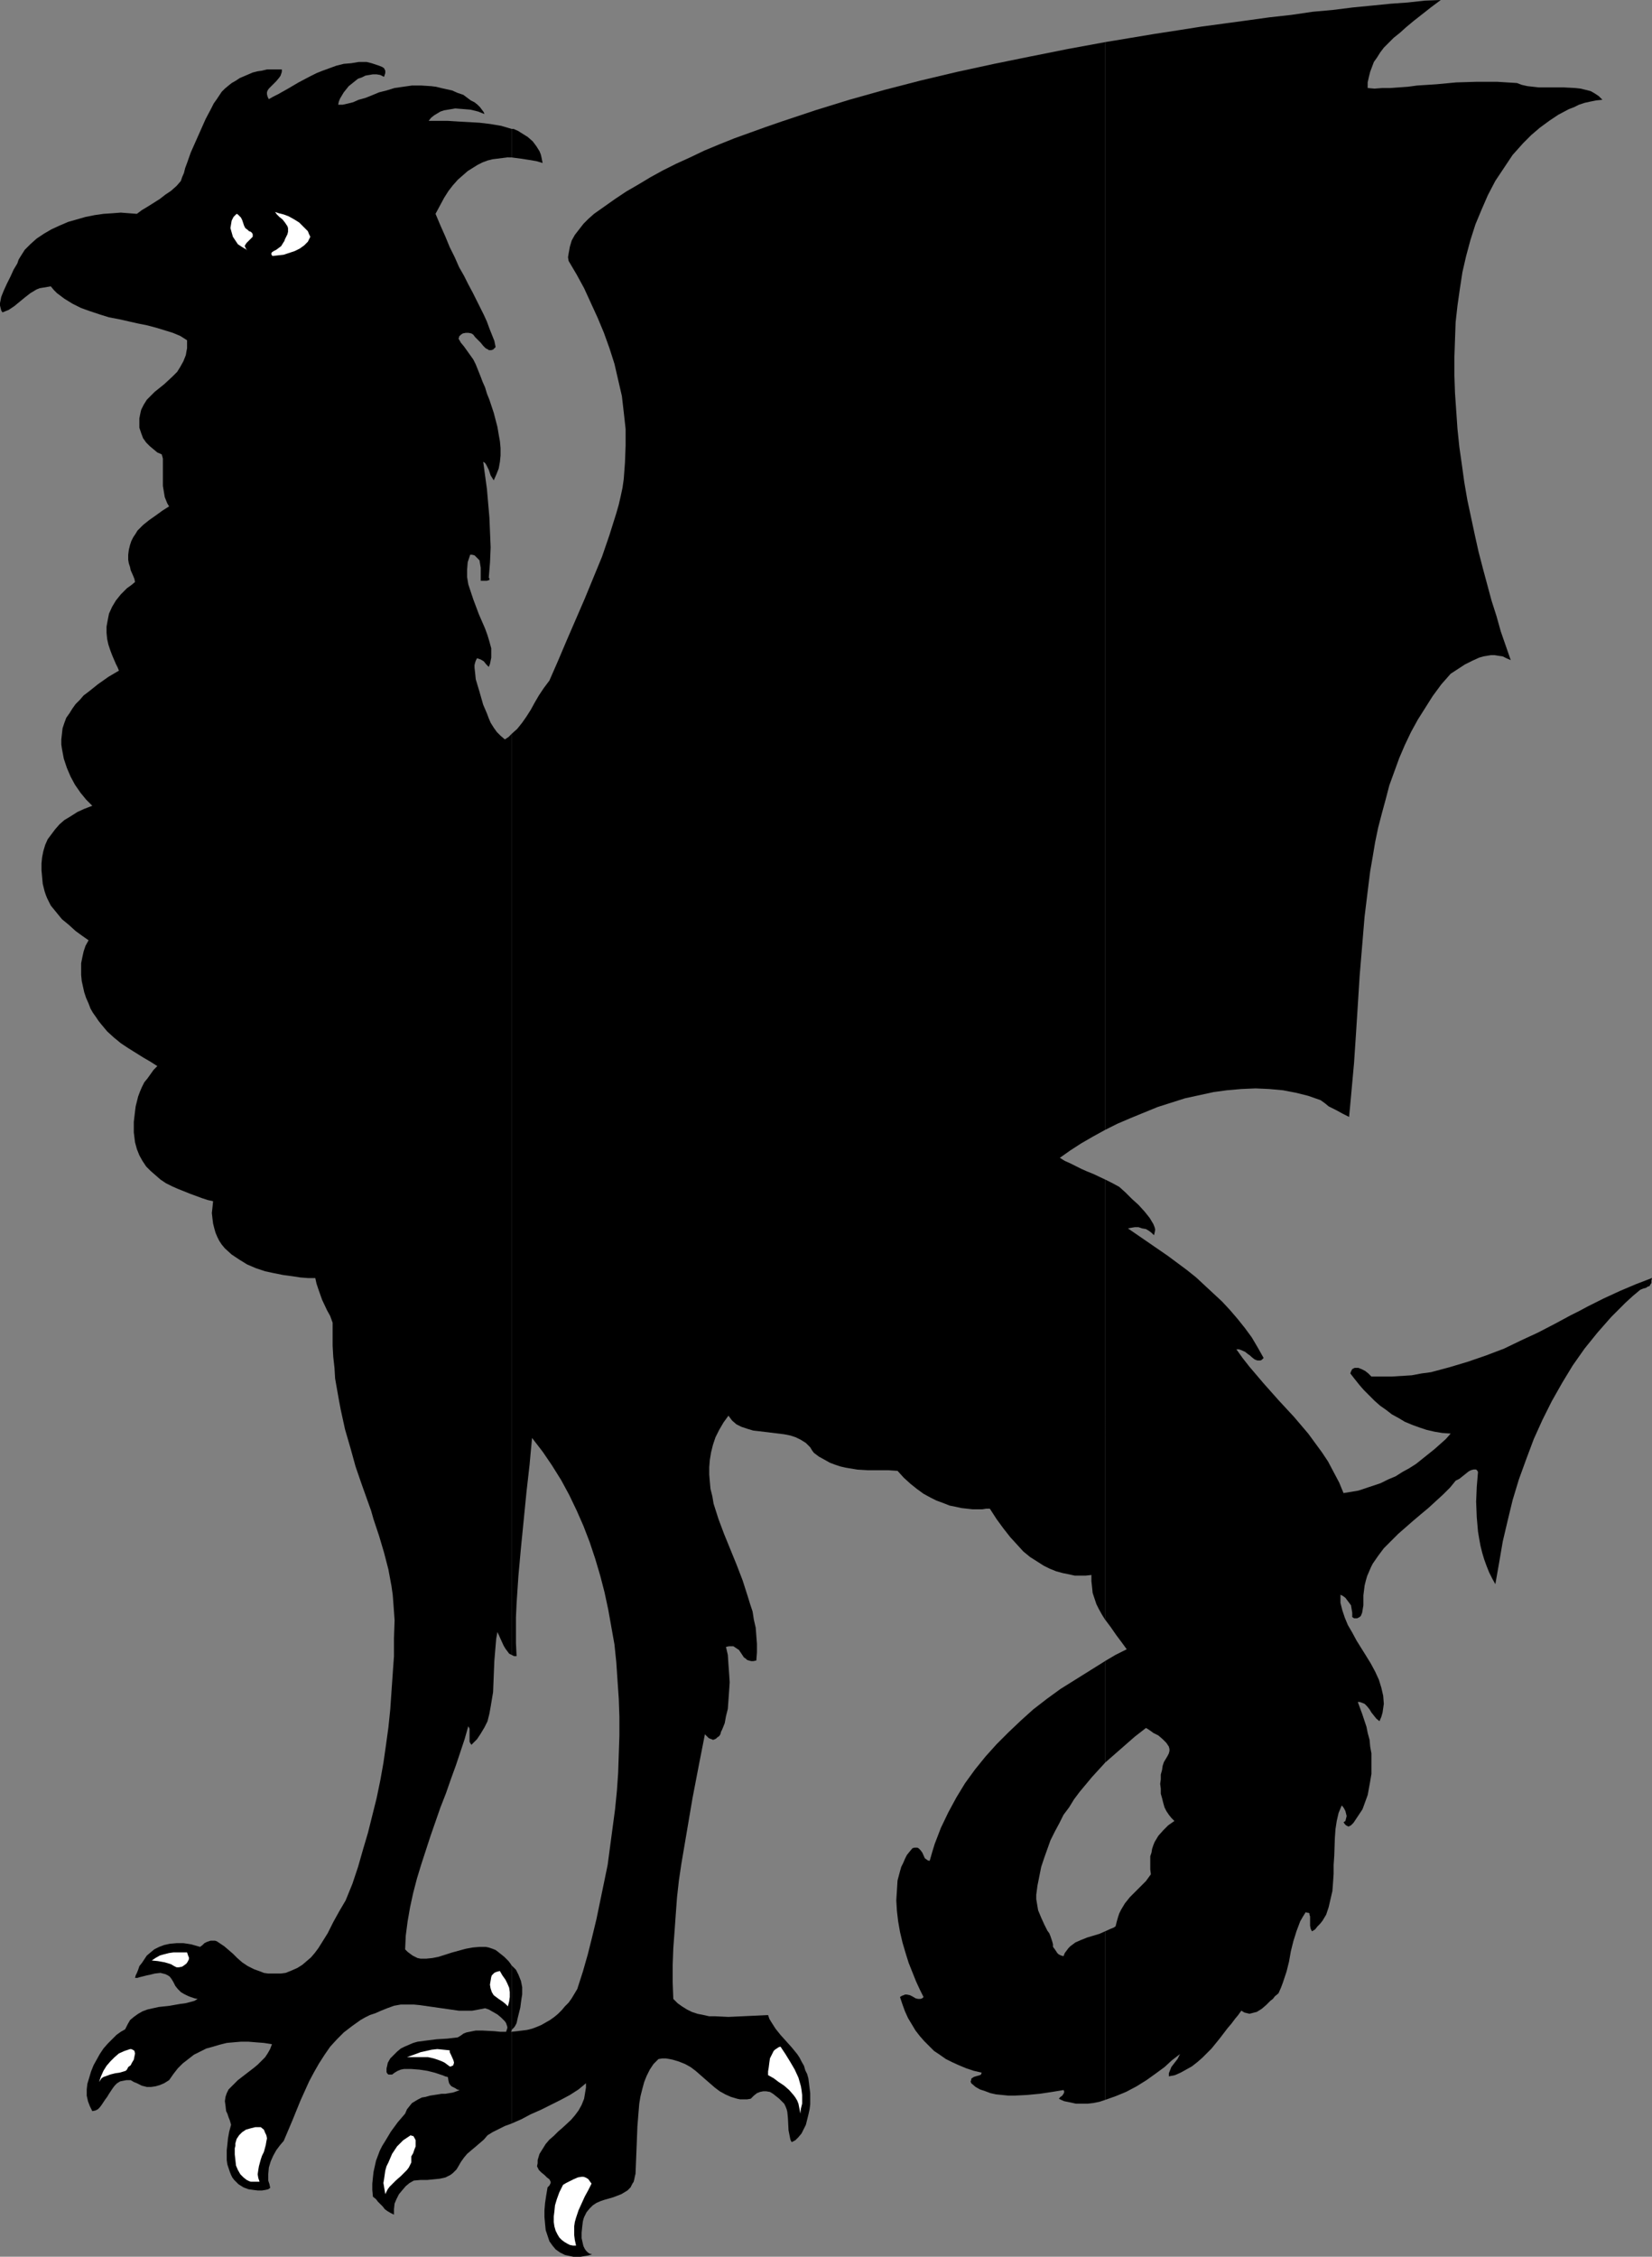 <?xml version="1.0" encoding="UTF-8" standalone="no"?>
<svg
   version="1.0"
   width="114.006mm"
   height="155.668mm"
   id="svg17"
   sodipodi:docname="Cockatrice.wmf"
   xmlns:inkscape="http://www.inkscape.org/namespaces/inkscape"
   xmlns:sodipodi="http://sodipodi.sourceforge.net/DTD/sodipodi-0.dtd"
   xmlns="http://www.w3.org/2000/svg"
   xmlns:svg="http://www.w3.org/2000/svg">
  <rect width="100%" height="100%" fill="#808080" stroke="none"/>
  <sodipodi:namedview
     id="namedview17"
     pagecolor="#ffffff"
     bordercolor="#000000"
     borderopacity="0.25"
     inkscape:showpageshadow="2"
     inkscape:pageopacity="0.0"
     inkscape:pagecheckerboard="0"
     inkscape:deskcolor="#d1d1d1"
     inkscape:document-units="mm" />
  <defs
     id="defs1">
    <pattern
       id="WMFhbasepattern"
       patternUnits="userSpaceOnUse"
       width="6"
       height="6"
       x="0"
       y="0" />
  </defs>
  <path
     style="fill:#000000;fill-opacity:1;fill-rule:evenodd;stroke:none"
     d="m 288.228,503.518 v 43.953 l 2.747,-0.97 2.747,-1.131 2.747,-1.454 2.585,-1.616 2.262,-1.616 2.423,-1.778 1.939,-1.778 2.1,-1.616 -0.323,0.646 -0.323,0.646 -1.131,1.454 -0.485,0.646 -0.323,0.808 -0.323,0.808 v 0.808 l 1.616,-0.323 1.454,-0.646 1.454,-0.808 1.454,-0.808 1.454,-1.131 1.292,-1.131 1.131,-1.131 1.292,-1.293 2.1,-2.585 2.1,-2.747 0.969,-1.131 0.969,-1.293 0.808,-0.97 0.808,-1.131 0.808,0.485 0.646,0.162 0.646,0.162 0.646,-0.162 0.646,-0.162 0.646,-0.162 1.292,-0.808 1.131,-0.97 1.131,-1.131 0.646,-0.485 0.485,-0.646 0.969,-0.808 0.646,-1.454 0.485,-1.293 0.485,-1.454 0.485,-1.454 0.646,-2.585 0.485,-2.747 0.646,-2.585 0.808,-2.585 0.485,-1.293 0.485,-1.293 0.646,-1.131 0.808,-1.293 0.323,0.162 h 0.323 l 0.323,0.162 v 0.323 l 0.162,0.485 v 0.808 0.808 0.808 l 0.162,0.808 0.323,0.646 0.808,-0.485 0.646,-0.808 0.646,-0.646 0.646,-0.808 0.485,-0.808 0.485,-0.808 0.646,-1.939 0.485,-2.101 0.485,-2.101 0.162,-2.101 0.162,-2.424 v -2.262 l 0.162,-2.424 0.162,-4.686 0.162,-2.262 0.323,-2.101 0.485,-2.101 0.808,-1.939 0.323,0.323 0.323,0.485 0.323,0.646 0.162,0.646 0.162,0.646 -0.162,0.646 -0.162,0.646 -0.485,0.323 0.323,0.485 0.323,0.323 0.323,0.162 0.323,0.162 0.323,-0.162 0.323,-0.162 0.646,-0.646 0.646,-0.97 1.292,-1.939 0.323,-0.485 0.162,-0.323 0.646,-1.778 0.646,-1.778 0.323,-1.778 0.323,-1.778 0.323,-1.939 v -1.778 -1.778 -1.778 l -0.323,-1.778 -0.162,-1.778 -0.485,-1.778 -0.323,-1.616 -1.131,-3.393 -1.131,-3.07 h 0.485 l 0.485,0.162 0.808,0.323 0.646,0.646 0.646,0.808 0.485,0.808 0.646,0.808 0.646,0.808 0.808,0.646 0.485,-1.131 0.323,-1.131 0.162,-1.131 0.162,-1.131 -0.162,-2.101 -0.485,-2.101 -0.646,-2.101 -0.969,-2.101 -1.131,-2.101 -1.292,-2.101 -2.423,-3.878 -1.131,-2.101 -1.131,-1.939 -0.808,-1.939 -0.646,-1.939 -0.485,-1.939 v -1.131 -0.97 l 0.646,0.323 0.646,0.485 0.485,0.646 0.485,0.646 0.485,0.646 0.162,0.97 0.162,0.97 v 1.131 l 0.485,0.323 h 0.485 0.323 l 0.323,-0.162 0.323,-0.162 0.323,-0.323 0.323,-0.808 0.162,-0.97 0.162,-0.97 v -0.808 -0.323 -0.162 -1.293 l 0.162,-1.293 0.162,-1.293 0.323,-1.293 0.323,-1.131 0.485,-1.131 0.485,-1.131 0.485,-0.97 1.454,-2.101 1.454,-1.939 1.777,-1.778 1.939,-1.939 3.878,-3.393 2.1,-1.778 1.939,-1.616 1.939,-1.778 1.939,-1.778 1.777,-1.778 1.454,-1.778 0.969,-0.485 0.808,-0.646 1.616,-1.293 0.646,-0.323 0.646,-0.162 h 0.323 0.323 l 0.323,0.323 0.162,0.323 -0.323,3.878 -0.162,3.878 0.162,4.04 0.323,3.717 0.323,1.939 0.323,1.778 0.485,1.939 0.485,1.616 0.646,1.778 0.646,1.616 0.808,1.616 0.808,1.454 0.969,-5.494 0.969,-5.656 1.292,-5.494 1.293,-5.332 1.616,-5.333 1.939,-5.333 1.939,-5.171 2.262,-5.009 2.423,-4.848 2.747,-4.848 2.747,-4.525 3.07,-4.363 3.393,-4.201 3.554,-4.04 1.777,-1.778 1.939,-1.939 1.939,-1.778 1.939,-1.616 0.808,-0.323 0.646,-0.162 0.485,-0.323 0.485,-0.162 0.162,-0.323 0.323,-0.485 v -0.646 l 0.162,-0.646 -4.201,1.616 -4.201,1.778 -4.201,1.939 -4.201,2.101 -2.1,1.131 -2.262,1.131 -4.201,2.262 -4.362,2.262 -4.524,2.101 -4.362,2.101 -4.685,1.778 -4.685,1.616 -4.847,1.454 -2.423,0.646 -2.423,0.646 -2.423,0.323 -2.585,0.485 -2.585,0.162 -2.585,0.162 h -2.585 H 357.7 l -0.808,-0.808 -0.808,-0.646 -0.969,-0.485 -0.808,-0.323 h -0.646 -0.323 l -0.323,0.162 -0.323,0.162 -0.162,0.323 -0.162,0.323 -0.162,0.485 1.131,1.454 1.292,1.616 1.131,1.293 1.454,1.454 1.293,1.293 1.454,1.293 1.616,1.131 1.454,1.131 1.777,0.97 1.616,0.97 1.939,0.808 1.777,0.646 1.939,0.646 2.1,0.485 1.939,0.323 2.262,0.162 -1.292,1.454 -1.454,1.293 -1.454,1.293 -1.616,1.293 -1.616,1.293 -1.616,1.293 -1.777,1.131 -1.777,0.97 -1.777,1.131 -1.939,0.808 -1.939,0.97 -1.939,0.646 -1.939,0.646 -1.939,0.646 -1.939,0.323 -1.939,0.323 -1.131,-2.747 -1.454,-2.747 -1.454,-2.747 -1.616,-2.424 -1.777,-2.424 -1.777,-2.424 -3.716,-4.363 -4.039,-4.363 -3.877,-4.363 -3.716,-4.363 -1.777,-2.262 -1.616,-2.262 h 0.646 l 0.485,0.162 1.131,0.485 0.808,0.646 0.485,0.323 0.323,0.323 0.808,0.646 0.323,0.162 0.485,0.162 h 0.323 0.485 l 0.323,-0.162 0.485,-0.485 -1.454,-2.585 -1.616,-2.747 -1.777,-2.424 -1.939,-2.424 -1.939,-2.262 -2.1,-2.262 -2.262,-2.101 -2.262,-2.101 -2.262,-2.101 -2.423,-1.939 -5.008,-3.717 -5.17,-3.555 -5.17,-3.555 0.808,-0.162 0.969,-0.162 h 0.969 l 0.969,0.323 0.969,0.162 0.808,0.485 0.646,0.485 0.646,0.646 0.162,-0.646 0.162,-0.808 -0.162,-0.646 -0.323,-0.808 -0.485,-0.808 -0.485,-0.808 -0.646,-0.808 -0.646,-0.808 -1.616,-1.778 -1.777,-1.616 -1.616,-1.616 -1.616,-1.454 -1.777,-0.97 -1.939,-0.97 v 114.73 l 1.454,1.939 1.454,2.101 1.454,1.939 1.292,1.778 -2.908,1.454 -2.747,1.616 v 26.501 l 5.17,-4.525 2.585,-2.262 2.908,-2.262 0.323,0.162 0.485,0.323 0.485,0.323 0.646,0.485 1.292,0.646 1.131,0.97 0.969,0.97 0.323,0.485 0.323,0.485 0.162,0.646 v 0.485 l -0.162,0.646 -0.323,0.646 -0.485,0.808 -0.485,0.808 -0.323,0.97 -0.162,1.131 -0.323,1.131 v 1.293 l -0.162,1.131 0.162,1.293 v 1.293 l 0.323,1.131 0.323,1.293 0.323,1.131 0.485,0.97 0.646,0.97 0.646,0.808 0.808,0.808 -1.616,1.131 -1.292,1.293 -1.293,1.454 -0.485,0.808 -0.485,0.808 -0.323,0.808 -0.323,0.97 -0.162,0.97 -0.323,0.97 v 1.131 1.131 1.131 l 0.162,1.293 -1.292,1.778 -1.454,1.454 -1.454,1.454 -1.292,1.293 -1.293,1.616 -0.969,1.616 -0.485,0.97 -0.323,0.97 -0.323,1.131 -0.323,1.293 -0.485,0.323 -0.808,0.323 z"
     id="path1" />
  <path
     style="fill:#000000;fill-opacity:1;fill-rule:evenodd;stroke:none"
     d="M 288.228,10.988 V 294.581 l 3.231,-1.616 3.393,-1.454 3.554,-1.454 3.554,-1.454 3.554,-1.131 3.554,-1.131 3.716,-0.808 3.716,-0.808 3.554,-0.485 3.716,-0.323 3.716,-0.162 3.554,0.162 3.554,0.323 3.393,0.646 3.231,0.808 3.231,1.131 1.131,0.808 0.969,0.808 0.969,0.485 0.969,0.485 1.777,0.97 1.616,0.808 0.323,-3.393 0.323,-3.555 0.646,-7.11 0.485,-7.272 0.485,-7.595 0.485,-7.756 0.646,-7.756 0.646,-7.756 0.969,-7.918 0.485,-3.878 0.646,-3.717 0.646,-3.878 0.808,-3.878 0.969,-3.717 0.969,-3.555 0.969,-3.717 1.292,-3.555 1.293,-3.555 1.454,-3.393 1.616,-3.393 1.777,-3.232 1.939,-3.07 1.939,-3.07 2.262,-3.07 2.423,-2.747 3.716,-2.424 1.939,-0.97 1.777,-0.808 1.131,-0.323 0.969,-0.162 0.969,-0.162 h 0.969 l 0.969,0.162 1.131,0.162 0.969,0.485 1.131,0.485 -1.292,-3.717 -1.293,-3.717 -1.131,-4.04 -1.292,-4.04 -1.131,-4.201 -1.131,-4.201 -1.131,-4.363 -0.969,-4.363 -0.969,-4.525 -0.969,-4.525 -0.808,-4.686 -0.646,-4.686 -0.646,-4.525 -0.485,-4.686 -0.323,-4.686 -0.323,-4.686 -0.162,-4.686 v -4.525 l 0.162,-4.686 0.162,-4.525 0.485,-4.363 0.646,-4.525 0.646,-4.201 0.969,-4.201 1.131,-4.201 1.292,-4.04 1.616,-3.878 1.616,-3.717 1.939,-3.717 2.262,-3.393 2.262,-3.393 2.747,-3.07 2.1,-2.101 2.262,-1.939 2.423,-1.778 2.423,-1.616 2.747,-1.454 1.292,-0.485 1.292,-0.646 1.454,-0.485 1.454,-0.323 1.616,-0.323 1.616,-0.162 -0.969,-0.97 -0.969,-0.646 -1.131,-0.646 -1.293,-0.323 -1.292,-0.323 -1.454,-0.162 -3.07,-0.162 h -3.231 -3.231 l -1.454,-0.162 -1.454,-0.162 -1.454,-0.323 -1.292,-0.485 -2.585,-0.162 -2.585,-0.162 h -5.332 l -5.332,0.162 -5.17,0.485 -5.008,0.323 -2.423,0.323 -2.262,0.162 -2.262,0.162 h -2.1 l -2.1,0.162 -1.777,-0.162 v -1.454 l 0.323,-1.454 0.323,-1.293 0.485,-1.293 0.485,-1.293 0.808,-1.131 0.808,-1.293 0.969,-1.293 1.292,-1.293 1.292,-1.293 1.616,-1.293 1.616,-1.454 1.939,-1.616 2.262,-1.778 2.262,-1.778 L 375.795,0 l -4.201,0.162 -4.362,0.485 -4.524,0.323 -4.847,0.485 -5.008,0.485 -5.17,0.646 -5.332,0.485 -5.493,0.808 -5.816,0.646 -5.816,0.808 -5.978,0.808 -5.978,0.808 -6.139,0.97 -6.301,0.97 z"
     id="path2" />
  <path
     style="fill:#000000;fill-opacity:1;fill-rule:evenodd;stroke:none"
     d="M 288.228,294.581 V 10.988 l -9.694,1.778 -9.694,1.939 -9.532,1.939 -9.694,2.101 -9.532,2.262 -9.371,2.424 -9.209,2.585 -8.886,2.747 -4.362,1.454 -4.362,1.454 -4.201,1.454 -4.039,1.454 -4.039,1.454 -4.039,1.616 -3.878,1.616 -3.716,1.778 -3.554,1.616 -3.554,1.778 -3.231,1.778 -3.231,1.939 -3.07,1.778 -2.908,1.939 -2.747,1.939 -2.747,1.939 -1.454,1.293 -1.292,1.293 -1.131,1.454 -1.131,1.454 -0.808,1.454 -0.485,1.616 -0.323,1.778 -0.162,0.97 0.162,0.97 2.1,3.555 1.939,3.555 1.777,3.878 1.777,3.878 1.616,3.878 1.454,4.04 1.292,4.04 0.969,4.201 0.969,4.201 0.485,4.201 0.485,4.363 v 4.363 l -0.162,4.363 -0.323,4.363 -0.323,2.262 -0.485,2.262 -0.485,2.101 -0.646,2.262 -1.777,5.656 -1.939,5.656 -2.262,5.494 -2.262,5.494 -4.685,10.827 -2.262,5.332 -1.131,2.585 -1.131,2.585 -1.454,1.939 -1.292,1.939 -1.131,1.939 -0.969,1.778 -1.131,1.778 -1.131,1.616 -1.293,1.616 -1.454,1.293 v 240.124 l 0.646,0.323 h 0.646 l -0.162,-3.393 v -3.393 -3.393 l 0.162,-3.555 0.485,-7.272 0.646,-7.11 1.454,-14.705 0.808,-7.11 0.323,-3.555 0.323,-3.393 2.747,3.555 2.423,3.555 2.423,3.878 2.1,3.878 1.939,4.04 1.777,4.04 1.616,4.201 1.454,4.363 1.293,4.363 1.131,4.363 0.969,4.525 0.808,4.525 0.808,4.525 0.485,4.686 0.323,4.848 0.323,4.686 0.162,4.686 v 4.848 l -0.162,4.848 -0.162,4.848 -0.323,4.686 -0.485,4.848 -0.646,4.848 -0.646,4.848 -0.646,4.848 -0.969,4.686 -0.969,4.686 -0.969,4.686 -1.131,4.686 -1.131,4.525 -1.292,4.525 -1.454,4.525 -1.454,2.424 -0.808,1.131 -0.969,0.97 -0.808,0.97 -0.969,0.97 -0.969,0.808 -1.131,0.808 -1.131,0.646 -1.131,0.646 -1.131,0.485 -1.292,0.485 -1.292,0.323 -1.292,0.162 -1.293,0.162 -1.454,0.162 v 23.915 l 2.585,-1.131 2.423,-1.293 2.585,-1.131 2.585,-1.293 2.585,-1.293 2.423,-1.293 2.262,-1.454 1.939,-1.616 v 1.131 l -0.162,0.97 -0.162,0.97 -0.162,0.97 -0.646,1.616 -0.808,1.454 -0.969,1.293 -0.969,1.131 -2.262,2.101 -1.131,0.97 -1.131,1.131 -1.131,0.97 -0.969,1.131 -0.808,1.293 -0.808,1.293 -0.485,1.616 v 0.808 l -0.162,0.808 0.485,0.97 0.646,0.646 0.808,0.646 0.646,0.646 0.646,0.485 0.162,0.323 0.162,0.323 v 0.323 l -0.162,0.323 -0.162,0.323 -0.485,0.485 -0.323,1.939 -0.323,2.101 -0.162,1.939 v 1.778 l 0.162,1.778 0.162,1.616 0.485,1.454 0.485,1.454 0.808,1.131 0.808,0.97 1.131,0.808 1.292,0.646 1.454,0.323 0.808,0.162 h 1.777 l 0.969,-0.162 0.969,-0.162 1.131,-0.323 -0.646,-0.162 -0.485,-0.323 -0.485,-0.485 -0.323,-0.485 -0.323,-0.646 -0.162,-0.646 -0.323,-1.454 v -1.454 l 0.162,-1.616 0.162,-1.293 0.162,-0.646 0.162,-0.485 0.323,-0.646 0.323,-0.646 0.808,-0.97 0.808,-0.808 0.969,-0.646 1.131,-0.485 0.969,-0.323 2.262,-0.646 2.1,-0.808 0.808,-0.485 0.808,-0.485 0.808,-0.808 0.485,-0.97 0.323,-0.485 0.162,-0.646 0.162,-0.808 0.162,-0.646 0.162,-4.04 0.162,-4.04 0.162,-4.201 0.323,-4.04 0.162,-1.939 0.323,-1.939 0.485,-1.939 0.485,-1.778 0.646,-1.616 0.808,-1.616 0.969,-1.454 1.292,-1.293 0.969,-0.162 h 0.969 l 0.969,0.162 0.808,0.162 1.616,0.485 1.616,0.646 1.454,0.808 1.293,0.97 2.585,2.262 2.423,2.101 1.292,0.97 1.454,0.808 1.454,0.646 1.616,0.485 0.808,0.162 h 0.808 0.969 l 0.969,-0.162 0.808,-0.808 0.808,-0.646 0.808,-0.323 0.808,-0.162 h 0.808 l 0.969,0.162 0.808,0.485 0.808,0.646 0.808,0.646 0.646,0.646 0.646,0.646 0.323,0.646 0.323,0.808 0.162,0.646 0.162,1.616 0.162,3.232 0.323,1.616 0.162,0.808 0.323,0.646 0.969,-0.485 0.808,-0.808 0.808,-0.97 0.485,-0.97 0.646,-1.293 0.323,-1.293 0.323,-1.293 0.323,-1.454 0.162,-1.293 v -1.454 -1.454 l -0.162,-1.293 -0.162,-1.293 -0.162,-1.293 -0.323,-1.131 -0.485,-0.97 -0.323,-1.131 -0.646,-1.131 -0.485,-0.97 -0.646,-0.97 -1.454,-1.778 -1.454,-1.616 -1.454,-1.616 -1.293,-1.616 -1.131,-1.778 -0.485,-0.808 -0.323,-0.97 -6.786,0.323 -3.554,0.162 -3.393,-0.162 h -1.616 l -1.454,-0.323 -1.616,-0.323 -1.454,-0.485 -1.292,-0.646 -1.293,-0.808 -1.131,-0.808 -1.131,-1.131 -0.162,-4.363 v -4.525 l 0.162,-4.363 0.323,-4.363 0.323,-4.525 0.323,-4.363 0.485,-4.363 0.646,-4.363 1.454,-8.564 1.454,-8.564 1.616,-8.403 1.616,-8.241 0.485,0.485 0.485,0.485 0.323,0.162 0.485,0.162 0.323,0.162 0.485,-0.162 0.323,-0.162 0.323,-0.323 0.485,-0.323 0.323,-0.485 0.162,-0.646 0.323,-0.646 0.646,-1.616 0.323,-1.778 0.485,-1.939 0.162,-2.262 0.162,-2.262 0.162,-2.424 -0.162,-2.424 -0.162,-2.262 -0.162,-2.424 -0.485,-2.101 0.808,-0.162 h 0.646 0.485 l 0.485,0.323 0.485,0.323 0.485,0.323 1.292,1.939 0.485,0.323 0.323,0.323 0.485,0.162 0.646,0.162 h 0.485 l 0.808,-0.162 0.162,-2.101 v -2.262 l -0.162,-2.101 -0.162,-2.101 -0.485,-2.101 -0.323,-2.101 -0.646,-1.939 -0.646,-2.101 -1.292,-4.04 -1.616,-4.201 -3.231,-7.918 -1.454,-3.878 -1.292,-4.04 -0.323,-1.939 -0.485,-1.939 -0.162,-1.778 -0.162,-1.939 v -1.939 l 0.162,-1.939 0.323,-1.939 0.485,-1.939 0.646,-1.939 0.969,-1.939 1.131,-1.939 1.292,-1.778 0.969,1.293 1.131,0.97 1.292,0.646 1.454,0.485 1.616,0.485 1.454,0.162 6.624,0.808 1.616,0.323 1.454,0.485 1.292,0.646 1.292,0.808 0.646,0.646 0.485,0.485 0.485,0.808 0.485,0.646 1.292,0.97 1.454,0.808 1.454,0.808 1.292,0.485 1.454,0.485 1.454,0.323 2.908,0.485 2.747,0.162 h 2.747 2.585 l 2.423,0.162 1.616,1.778 1.777,1.616 1.616,1.293 1.777,1.293 1.777,0.97 1.616,0.808 1.777,0.646 1.616,0.646 1.616,0.323 1.454,0.323 1.454,0.162 1.454,0.162 h 2.585 l 0.969,-0.162 h 0.969 l 1.777,2.747 1.777,2.424 1.777,2.262 1.777,1.939 1.616,1.778 1.777,1.454 1.777,1.131 1.777,1.131 1.616,0.808 1.616,0.646 1.777,0.485 1.616,0.323 1.454,0.323 h 1.454 1.454 l 1.454,-0.162 v 1.616 l 0.162,1.454 0.162,1.616 0.485,1.454 0.485,1.454 0.646,1.293 0.808,1.454 0.808,1.293 V 307.508 l -3.07,-1.454 -1.616,-0.646 -1.454,-0.646 -2.908,-1.454 -1.454,-0.646 -1.292,-0.808 2.747,-1.939 2.747,-1.778 3.07,-1.778 z"
     id="path3" />
  <path
     style="fill:#000000;fill-opacity:1;fill-rule:evenodd;stroke:none"
     d="M 288.228,459.565 V 433.064 l -3.877,2.424 -3.878,2.424 -3.878,2.424 -3.554,2.585 -3.554,2.747 -3.231,2.909 -3.231,3.07 -3.07,3.07 -2.908,3.232 -2.747,3.393 -2.585,3.555 -2.262,3.717 -2.1,3.878 -1.939,4.04 -1.616,4.201 -0.646,2.101 -0.646,2.262 h -0.323 l -0.323,-0.162 -0.646,-0.485 -0.646,-1.454 -0.485,-0.646 -0.485,-0.485 -0.323,-0.162 h -0.323 -0.485 l -0.485,0.162 -0.808,0.97 -0.646,0.808 -0.485,0.97 -0.485,1.131 -0.485,0.97 -0.323,1.131 -0.646,2.424 -0.162,2.585 -0.162,2.585 0.162,2.747 0.323,2.747 0.485,2.747 0.646,2.747 0.808,2.747 0.808,2.585 0.969,2.424 0.969,2.424 0.969,2.101 0.969,1.939 -0.323,0.323 -0.485,0.162 h -0.323 -0.323 l -0.646,-0.162 -0.808,-0.485 -0.646,-0.323 -0.808,-0.162 h -0.485 l -0.323,0.162 -0.485,0.162 -0.485,0.323 0.646,1.939 0.646,1.778 0.808,1.778 0.969,1.616 0.969,1.616 1.131,1.454 1.131,1.293 1.292,1.293 1.293,1.293 1.454,0.97 1.616,1.131 1.616,0.808 1.777,0.808 1.939,0.808 1.939,0.646 2.1,0.485 -0.162,0.323 v 0.162 l -0.323,0.162 -1.131,0.323 -0.485,0.162 -0.485,0.323 -0.162,0.162 v 0.323 l -0.162,0.323 0.162,0.485 1.131,0.97 1.131,0.646 1.454,0.485 1.292,0.485 1.454,0.323 1.616,0.162 1.616,0.162 h 1.616 l 3.231,-0.162 3.393,-0.323 3.231,-0.485 2.908,-0.485 0.162,0.323 v 0.323 l -0.162,0.323 -0.323,0.485 -0.646,0.485 -0.162,0.323 h -0.162 l 1.454,0.646 1.616,0.323 1.454,0.323 h 1.616 1.454 l 1.454,-0.162 1.616,-0.323 1.454,-0.485 v -43.953 l -1.454,0.646 -3.231,0.97 -1.616,0.646 -1.454,0.646 -1.292,0.97 -0.485,0.485 -0.485,0.646 -0.485,0.646 -0.323,0.808 -0.646,-0.162 -0.646,-0.323 -0.323,-0.323 -0.323,-0.485 -0.323,-0.485 -0.485,-0.646 v -0.646 l -0.162,-0.646 -0.485,-1.454 -0.323,-0.808 -0.485,-0.646 -0.808,-1.616 -0.808,-1.778 -0.808,-1.939 -0.162,-0.97 -0.162,-0.97 -0.162,-0.97 v -1.131 l 0.323,-2.424 0.485,-2.424 0.485,-2.424 0.808,-2.424 0.808,-2.262 0.808,-2.262 1.131,-2.262 1.131,-2.101 1.131,-2.262 1.454,-1.939 1.293,-2.101 1.454,-1.939 1.616,-1.939 1.616,-1.939 z"
     id="path4" />
  <path
     style="fill:#000000;fill-opacity:1;fill-rule:evenodd;stroke:none"
     d="m 133.451,512.405 v 16.805 l 0.323,-0.323 0.323,-0.323 0.323,-0.485 0.323,-0.646 0.323,-1.454 0.323,-1.293 0.323,-1.293 0.162,-1.293 0.162,-1.131 0.162,-0.97 v -0.97 -0.97 l -0.162,-0.808 -0.162,-0.808 -0.646,-1.616 -0.646,-1.293 z"
     id="path5" />
  <path
     style="fill:#000000;fill-opacity:1;fill-rule:evenodd;stroke:none"
     d="m 133.451,33.611 v 7.433 l 2.423,0.323 2.1,0.323 1.939,0.323 1.616,0.485 -0.162,-0.808 -0.162,-0.808 -0.162,-0.646 -0.323,-0.808 -0.808,-1.293 -0.969,-1.293 -1.292,-1.131 -1.292,-0.808 -1.292,-0.808 -1.131,-0.485 z"
     id="path6" />
  <path
     style="fill:#000000;fill-opacity:1;fill-rule:evenodd;stroke:none"
     d="m 133.451,41.044 v -7.433 l -2.747,-0.808 -2.908,-0.485 -2.747,-0.323 -2.747,-0.162 -2.908,-0.162 -2.585,-0.162 h -5.008 l 0.646,-0.808 0.808,-0.646 0.808,-0.485 0.808,-0.485 0.969,-0.323 0.969,-0.162 0.969,-0.162 0.969,-0.162 2.1,0.162 1.939,0.162 1.939,0.485 1.616,0.646 -0.162,-0.485 -0.485,-0.646 -0.485,-0.646 -0.646,-0.646 -0.808,-0.646 -0.969,-0.485 -1.939,-1.454 -1.454,-0.485 -1.454,-0.646 -1.454,-0.323 -1.454,-0.323 -1.292,-0.323 -1.292,-0.162 -2.585,-0.162 h -2.423 l -2.262,0.323 -2.262,0.323 -2.1,0.646 -1.939,0.485 -1.939,0.808 -1.616,0.646 -1.777,0.485 -1.454,0.646 -1.293,0.323 -1.454,0.323 h -1.131 l 0.162,-0.808 0.323,-0.808 0.485,-0.808 0.485,-0.808 0.646,-0.808 0.646,-0.808 0.808,-0.646 1.616,-1.293 0.969,-0.323 0.969,-0.485 0.969,-0.162 0.969,-0.162 h 0.969 l 0.969,0.162 0.969,0.485 0.162,-0.485 0.162,-0.485 V 18.745 18.421 l -0.162,-0.323 -0.162,-0.323 -0.485,-0.323 -0.808,-0.323 -0.969,-0.323 -0.969,-0.323 -1.293,-0.323 h -2.1 l -1.939,0.323 -1.939,0.162 -1.939,0.485 -1.777,0.646 -1.777,0.646 -1.616,0.646 -1.616,0.808 -3.07,1.616 -2.747,1.616 -2.585,1.454 -1.293,0.646 -1.131,0.646 -0.323,-0.646 -0.162,-0.646 v -0.485 l 0.162,-0.485 0.323,-0.485 0.323,-0.323 0.808,-0.808 0.485,-0.485 0.323,-0.323 0.808,-0.97 0.323,-0.485 0.162,-0.485 0.162,-0.485 v -0.646 h -2.585 -1.293 l -1.293,0.323 -1.131,0.162 -1.293,0.323 -1.131,0.485 -1.131,0.485 -1.131,0.485 -0.969,0.646 -1.131,0.646 -0.808,0.646 -0.969,0.808 -0.808,0.808 -0.646,0.97 -0.646,0.97 -0.808,1.131 -0.646,1.293 -1.454,2.747 -1.293,2.909 -1.293,2.909 -1.293,2.909 -0.969,2.747 -0.485,1.293 -0.323,1.293 -0.485,1.131 -0.323,0.97 -1.131,1.293 -1.454,1.293 -1.454,0.97 -1.454,1.131 -3.07,1.939 -1.616,0.97 -1.293,0.97 -2.1,-0.162 -2.1,-0.162 -2.1,0.162 -2.423,0.162 -2.262,0.323 -2.423,0.485 -2.262,0.646 -2.262,0.646 -2.262,0.97 -2.1,0.97 -1.939,1.131 -1.939,1.293 -1.616,1.454 -1.454,1.454 L 5.332,66.899 4.847,67.707 4.524,68.676 3.554,70.292 2.747,72.07 1.777,74.009 0.969,75.786 0.323,77.402 0.162,78.21 0,79.018 v 0.646 l 0.162,0.646 0.162,0.646 0.323,0.485 1.616,-0.646 1.454,-0.97 2.747,-2.262 1.454,-1.131 1.616,-0.97 0.808,-0.323 0.969,-0.162 0.969,-0.162 0.969,-0.162 0.808,0.97 0.808,0.808 1.939,1.454 2.1,1.293 2.262,1.131 2.262,0.808 2.423,0.808 2.585,0.808 2.585,0.485 5.008,1.131 2.423,0.485 2.423,0.646 2.1,0.646 2.1,0.646 1.939,0.808 1.777,1.131 v 0.97 1.131 l -0.162,0.808 -0.162,0.97 -0.646,1.616 -0.808,1.454 -0.808,1.293 -1.131,1.131 -2.262,2.101 -2.423,1.939 -1.131,1.131 -0.969,0.97 -0.808,1.293 -0.646,1.293 -0.162,0.646 -0.162,0.808 -0.162,0.808 v 0.808 0.97 0.646 l 0.485,1.454 0.485,1.293 0.808,1.131 0.969,0.97 0.969,0.808 0.969,0.808 1.131,0.485 0.162,0.485 0.162,0.646 v 0.646 4.525 1.939 l 0.323,1.939 0.162,0.97 0.323,0.808 0.323,0.808 0.485,0.808 -1.777,1.131 -1.777,1.293 -1.616,1.131 -1.616,1.293 -1.454,1.454 -0.485,0.808 -0.646,0.97 -0.485,0.97 -0.323,0.97 -0.323,1.293 -0.162,1.293 v 1.293 l 0.162,0.97 0.323,0.97 0.162,0.808 0.646,1.454 0.323,0.808 0.162,0.808 -0.969,0.808 -1.131,0.808 -0.808,0.808 -0.808,0.808 -0.646,0.808 -0.646,0.808 -0.969,1.616 -0.808,1.778 -0.323,1.616 -0.323,1.778 v 1.616 l 0.162,1.616 0.323,1.454 0.485,1.454 0.485,1.293 0.485,1.131 0.485,1.131 0.485,0.97 0.323,0.808 -2.747,1.616 -2.747,1.939 -2.423,1.939 -1.293,0.97 -0.969,1.131 -1.131,1.131 -0.808,1.131 -0.808,1.293 -0.808,1.131 -0.485,1.293 -0.485,1.454 -0.162,1.454 -0.162,1.454 v 1.293 l 0.162,1.131 0.485,2.585 0.808,2.424 0.969,2.262 1.131,2.101 1.454,2.101 1.454,1.778 1.616,1.616 -2.1,0.808 -1.777,0.808 -1.777,1.131 -1.616,0.97 -1.293,1.131 -1.131,1.293 -0.969,1.293 -0.969,1.293 -0.646,1.454 -0.485,1.616 -0.323,1.616 -0.162,1.616 v 1.778 l 0.162,1.778 0.162,1.778 0.485,1.939 0.323,0.97 0.323,0.808 0.485,0.97 0.485,0.97 1.454,1.778 1.454,1.778 1.777,1.454 1.777,1.616 1.777,1.293 1.616,1.131 -0.808,1.454 -0.485,1.454 -0.323,1.454 -0.323,1.616 v 1.616 1.454 l 0.162,1.616 0.323,1.454 0.323,1.454 0.485,1.454 0.646,1.454 0.485,1.293 0.646,1.131 0.808,1.131 0.646,0.97 0.646,0.808 1.616,1.939 1.777,1.616 1.777,1.454 1.939,1.293 3.878,2.424 1.939,1.131 1.777,1.131 -0.969,0.97 -0.808,1.131 -0.808,1.131 -0.808,0.97 -0.646,1.293 -0.485,1.131 -0.485,1.293 -0.323,1.293 -0.323,1.293 -0.162,1.293 -0.323,2.747 v 2.747 l 0.323,2.585 0.485,1.778 0.646,1.616 0.808,1.454 0.969,1.454 1.131,1.131 1.293,1.131 1.293,1.131 1.454,0.97 1.616,0.808 1.454,0.646 3.231,1.293 3.07,1.131 1.454,0.485 1.454,0.323 -0.162,1.616 -0.162,1.454 0.162,1.454 0.162,1.293 0.323,1.293 0.323,1.131 0.485,1.131 0.485,0.97 0.646,0.97 0.808,0.97 1.777,1.616 1.939,1.293 2.1,1.293 2.262,0.97 2.423,0.808 2.262,0.485 2.423,0.485 2.423,0.323 2.1,0.323 2.1,0.162 h 1.777 l 0.323,1.454 0.485,1.454 0.969,2.747 1.293,2.747 0.808,1.454 0.646,1.778 v 3.07 2.909 l 0.162,2.909 0.323,2.909 0.162,2.747 0.485,2.747 0.485,2.747 0.485,2.585 1.131,5.171 1.454,5.009 1.293,4.686 1.616,4.686 1.616,4.525 0.808,2.262 0.646,2.262 1.454,4.363 1.293,4.363 1.131,4.363 0.808,4.363 0.323,2.262 0.162,2.101 0.162,2.262 0.162,2.262 -0.162,4.686 v 4.686 l -0.323,4.525 -0.323,4.686 -0.323,4.686 -0.485,4.686 -0.646,4.686 -0.646,4.525 -0.808,4.525 -0.969,4.686 -1.131,4.525 -1.131,4.525 -1.293,4.363 -1.293,4.525 -1.454,4.363 -1.777,4.363 -1.616,2.747 -1.616,2.909 -1.454,2.909 -1.616,2.585 -0.808,1.293 -0.969,1.293 -0.969,1.131 -1.131,0.97 -1.131,0.97 -1.293,0.808 -1.454,0.646 -1.616,0.646 -1.293,0.162 h -1.131 -1.131 -0.969 l -1.131,-0.162 -0.808,-0.323 -1.777,-0.646 -1.616,-0.808 -1.454,-0.97 -1.293,-1.131 -1.131,-1.131 -1.131,-0.97 -1.131,-0.97 -0.969,-0.646 -0.969,-0.646 -0.485,-0.162 h -0.485 -0.646 l -0.485,0.162 -0.485,0.162 -0.646,0.323 -0.485,0.485 -0.646,0.485 -1.131,-0.323 -1.131,-0.323 -0.969,-0.162 -1.131,-0.162 h -1.777 l -1.777,0.162 -1.454,0.323 -1.293,0.485 -1.293,0.646 -0.969,0.808 -0.969,0.808 -0.646,0.97 -0.646,0.97 -0.646,0.808 -0.323,0.97 -0.323,0.808 -0.323,0.646 -0.162,0.646 h 0.646 l 0.485,-0.162 1.293,-0.323 0.646,-0.162 0.808,-0.162 1.293,-0.323 1.454,-0.162 0.646,0.162 0.646,0.162 0.646,0.323 0.485,0.323 0.485,0.646 0.485,0.808 0.485,0.97 0.646,0.808 0.808,0.808 0.808,0.485 0.969,0.485 0.808,0.323 0.969,0.323 0.808,0.162 -0.808,0.485 -1.131,0.323 -1.293,0.323 -1.293,0.162 -2.747,0.485 -2.908,0.323 -2.908,0.646 -1.293,0.485 -1.131,0.646 -1.131,0.808 -0.969,0.808 -0.646,1.131 -0.646,1.293 -1.131,0.646 -1.131,0.808 -1.131,1.131 -1.131,1.131 -1.131,1.293 -0.969,1.454 -0.808,1.454 -0.808,1.454 -0.646,1.616 -0.485,1.616 -0.485,1.616 -0.162,1.454 v 1.616 l 0.323,1.454 0.485,1.293 0.646,1.293 0.808,-0.162 0.646,-0.323 0.485,-0.485 0.485,-0.646 0.969,-1.454 0.485,-0.646 0.485,-0.808 0.969,-1.454 0.485,-0.646 0.646,-0.646 0.808,-0.485 0.808,-0.162 0.808,-0.162 h 1.131 l 0.808,0.485 0.808,0.323 1.293,0.646 1.293,0.323 h 1.131 l 1.131,-0.162 1.131,-0.323 1.131,-0.485 1.293,-0.808 1.131,-1.616 1.131,-1.454 1.293,-1.293 1.454,-1.131 1.454,-1.131 1.616,-0.808 1.616,-0.808 1.777,-0.485 1.616,-0.485 1.939,-0.485 1.777,-0.162 1.939,-0.162 h 1.939 l 1.939,0.162 2.1,0.162 2.1,0.323 -0.485,1.293 -0.646,1.131 -0.646,0.97 -0.969,0.97 -0.969,0.97 -0.969,0.808 -2.1,1.616 -2.1,1.616 -0.808,0.808 -0.808,0.808 -0.808,0.808 -0.485,0.97 -0.323,0.97 -0.162,1.131 0.162,1.131 0.162,1.454 0.323,0.646 0.323,0.97 0.323,0.808 0.323,1.131 -0.485,1.778 -0.323,1.778 -0.162,1.616 -0.162,1.454 v 1.293 1.293 l 0.162,1.131 0.323,0.97 0.323,0.97 0.323,0.808 0.323,0.646 0.485,0.646 0.646,0.646 0.485,0.485 1.293,0.808 1.293,0.485 1.131,0.162 1.293,0.162 h 1.131 l 0.969,-0.162 0.646,-0.162 0.485,-0.323 v -0.162 0 l -0.162,-0.808 -0.323,-0.97 v -0.808 -0.808 l 0.162,-1.778 0.485,-1.616 0.646,-1.454 0.808,-1.454 0.969,-1.293 0.969,-1.131 2.262,-5.332 2.1,-5.171 2.262,-5.009 1.293,-2.424 1.293,-2.262 1.454,-2.262 1.454,-2.101 1.777,-1.939 1.777,-1.778 2.1,-1.616 2.262,-1.616 1.131,-0.646 1.293,-0.646 1.454,-0.485 1.454,-0.646 1.616,-0.646 1.777,-0.646 1.777,-0.323 h 1.616 1.777 l 1.616,0.162 3.393,0.485 3.393,0.485 3.393,0.485 h 1.616 1.777 l 1.777,-0.323 1.616,-0.323 0.969,0.323 1.131,0.646 1.131,0.646 0.969,0.808 0.969,0.97 0.323,0.485 0.162,0.485 0.162,0.485 v 0.323 l -0.162,0.485 -0.162,0.485 h -1.454 l -1.616,-0.162 -3.07,-0.162 h -1.777 l -1.616,0.323 -0.808,0.162 -0.808,0.323 -0.646,0.485 -0.808,0.485 -2.747,0.323 -2.747,0.162 -2.585,0.323 -2.423,0.323 -1.131,0.323 -1.131,0.485 -1.131,0.485 -0.969,0.485 -0.969,0.808 -0.808,0.808 -0.969,0.97 -0.646,1.131 -0.162,0.808 -0.162,0.646 v 0.646 0.323 l 0.162,0.323 0.323,0.323 h 0.485 0.485 l 0.646,-0.485 0.808,-0.485 0.808,-0.323 0.808,-0.162 h 0.969 0.969 l 2.1,0.162 2.1,0.323 1.939,0.485 1.939,0.646 0.808,0.323 0.646,0.162 0.162,0.97 0.162,0.646 0.323,0.485 0.323,0.323 0.969,0.485 0.485,0.323 0.646,0.162 -0.808,0.323 -0.969,0.323 -1.939,0.323 h -0.969 l -0.969,0.162 -2.1,0.323 -1.131,0.323 -0.969,0.162 -0.969,0.485 -0.808,0.485 -0.808,0.485 -0.646,0.808 -0.646,0.808 -0.485,1.131 -1.939,2.262 -1.777,2.424 -1.454,2.424 -0.808,1.293 -0.646,1.293 -0.485,1.293 -0.485,1.293 -0.323,1.454 -0.323,1.454 -0.162,1.454 -0.162,1.616 v 1.616 l 0.162,1.778 0.808,0.646 0.485,0.646 1.293,1.293 0.485,0.646 0.646,0.485 0.808,0.485 0.969,0.485 v -1.454 l 0.162,-1.454 0.485,-1.131 0.646,-1.293 0.808,-0.97 0.969,-1.131 0.969,-0.808 1.131,-0.646 1.777,-0.162 h 1.777 l 1.616,-0.162 1.616,-0.162 1.454,-0.323 0.646,-0.323 0.646,-0.323 0.646,-0.485 0.485,-0.485 0.485,-0.485 0.485,-0.808 0.646,-1.131 0.808,-1.131 0.808,-0.97 1.131,-0.97 0.969,-0.808 1.131,-0.97 1.131,-0.97 0.969,-1.131 1.292,-0.808 1.616,-0.808 1.616,-0.808 1.777,-0.646 v -23.915 h -0.162 v -0.162 h 0.162 v -0.323 -16.805 l -0.323,-0.485 -0.485,-0.646 -1.131,-1.131 -0.808,-0.646 -0.808,-0.646 -0.646,-0.485 -0.808,-0.323 -0.969,-0.323 -0.808,-0.162 h -1.616 l -1.777,0.162 -1.777,0.323 -3.554,0.97 -3.554,1.131 -1.616,0.323 -1.616,0.162 h -0.808 -0.646 l -0.808,-0.162 -0.646,-0.323 -0.646,-0.323 -0.646,-0.485 -0.646,-0.485 -0.646,-0.646 0.162,-3.555 0.485,-3.717 0.646,-3.717 0.808,-3.717 0.969,-3.717 1.131,-3.717 2.423,-7.433 2.585,-7.433 1.454,-3.717 1.293,-3.717 1.292,-3.555 1.131,-3.393 1.131,-3.393 0.969,-3.393 0.323,0.646 v 0.808 0.646 0.646 1.293 l 0.162,0.323 0.323,0.485 1.454,-1.454 0.969,-1.454 0.969,-1.616 0.808,-1.616 0.485,-1.939 0.323,-1.778 0.323,-1.939 0.323,-1.939 0.162,-4.04 0.162,-4.04 0.323,-3.878 0.162,-1.939 0.323,-1.778 0.808,1.778 0.808,1.778 0.485,0.808 0.485,0.646 0.485,0.646 0.646,0.323 V 191.324 l -0.808,0.808 -0.969,0.646 -1.131,-0.97 -0.969,-0.97 -0.808,-1.131 -0.808,-1.293 -0.485,-1.131 -0.485,-1.293 -0.485,-1.131 -0.485,-1.131 -0.969,-3.393 -0.485,-1.616 -0.485,-1.616 -0.162,-1.616 -0.162,-1.454 v -0.646 l 0.162,-0.646 0.162,-0.485 0.323,-0.646 0.485,0.162 0.485,0.162 0.808,0.485 0.646,0.808 0.646,0.646 0.323,-0.808 0.162,-0.808 0.162,-0.808 v -0.808 -1.616 l -0.485,-1.778 -0.485,-1.616 -0.646,-1.778 -1.616,-3.717 -1.454,-3.878 -0.646,-1.939 -0.646,-1.939 -0.323,-1.939 v -1.939 l 0.162,-1.939 0.323,-0.97 0.323,-0.97 h 0.485 l 0.646,0.162 0.323,0.323 0.323,0.323 0.646,0.646 0.162,0.97 0.162,0.97 v 1.131 1.131 1.131 h 0.323 0.485 0.808 l 0.485,-0.162 h 0.162 v -0.323 -0.162 l -0.162,-0.162 0.323,-4.04 0.162,-3.878 -0.162,-3.878 -0.162,-3.878 -0.323,-3.717 -0.323,-3.717 -0.485,-3.555 -0.485,-3.555 0.485,0.323 0.323,0.485 0.646,1.293 0.485,1.454 0.808,1.293 0.646,-1.454 0.646,-1.616 0.323,-1.778 0.162,-1.616 v -1.939 l -0.162,-1.778 -0.323,-1.778 -0.323,-1.939 -0.969,-3.717 -1.131,-3.393 -0.646,-1.616 -0.485,-1.616 -0.646,-1.454 -0.485,-1.293 -0.646,-1.616 -0.646,-1.616 -0.646,-1.293 -0.808,-1.131 -0.808,-1.131 -0.808,-1.131 -0.808,-0.97 -0.646,-1.131 0.162,-0.162 v -0.323 l 0.485,-0.485 0.485,-0.323 0.808,-0.162 h 0.646 l 0.808,0.162 0.485,0.323 0.485,0.646 1.454,1.454 0.646,0.808 0.646,0.646 0.646,0.323 0.162,0.162 h 0.323 0.323 l 0.485,-0.162 0.323,-0.323 0.323,-0.323 -0.323,-1.616 -0.646,-1.616 -0.646,-1.616 -0.646,-1.778 -0.808,-1.778 -0.969,-1.939 -0.969,-1.939 -0.969,-1.939 -1.131,-2.101 -1.131,-2.262 -1.292,-2.262 -1.131,-2.585 -1.292,-2.585 -1.131,-2.747 -1.292,-2.909 -1.292,-3.07 1.131,-2.101 1.131,-2.101 1.131,-1.778 1.131,-1.454 1.293,-1.454 1.292,-1.131 1.292,-1.131 1.292,-0.808 1.293,-0.808 1.292,-0.646 1.292,-0.485 1.292,-0.323 1.292,-0.162 1.293,-0.162 1.292,-0.162 z"
     id="path7" />
  <path
     style="fill:#ffffff;fill-opacity:1;fill-rule:evenodd;stroke:none"
     d="m 150.253,585.445 -0.323,-1.454 -0.162,-1.293 v -1.131 -1.131 l 0.162,-1.131 0.323,-1.131 0.646,-1.939 0.808,-1.778 0.808,-1.778 0.969,-1.778 0.808,-1.616 -0.485,-0.646 -0.323,-0.485 -0.485,-0.323 -0.323,-0.162 -0.485,-0.162 h -0.485 l -0.969,0.162 -1.131,0.485 -0.969,0.485 -0.969,0.485 -0.808,0.485 -0.969,1.939 -0.646,1.778 -0.485,1.616 -0.162,1.616 -0.162,1.293 v 1.454 l 0.162,1.131 0.323,1.131 0.485,0.97 0.485,0.808 0.646,0.646 0.646,0.485 0.808,0.485 0.646,0.323 0.808,0.162 z"
     id="path8" />
  <path
     style="fill:#ffffff;fill-opacity:1;fill-rule:evenodd;stroke:none"
     d="m 100.492,572.033 0.323,-0.646 0.323,-0.646 0.485,-0.646 0.485,-0.485 1.131,-1.131 1.292,-1.131 1.131,-1.131 0.485,-0.485 0.485,-0.646 0.323,-0.646 0.323,-0.646 v -0.808 -0.808 l 0.485,-0.808 0.323,-0.97 0.323,-0.808 v -0.97 -0.646 l -0.323,-0.646 -0.323,-0.485 h -0.323 l -0.323,-0.162 -0.969,0.646 -0.969,0.646 -0.808,0.808 -0.808,0.808 -0.646,0.97 -0.646,0.97 -0.485,1.131 -0.485,1.131 -0.485,0.97 -0.323,1.131 -0.162,1.131 -0.162,1.131 -0.162,0.97 0.162,0.97 0.162,0.97 z"
     id="path9" />
  <path
     style="fill:#ffffff;fill-opacity:1;fill-rule:evenodd;stroke:none"
     d="m 65.433,568.801 h 2.262 l -0.323,-0.97 -0.162,-0.97 0.162,-1.131 0.162,-0.97 0.485,-1.778 0.323,-0.97 0.485,-0.97 0.485,-1.778 0.162,-0.97 0.162,-0.808 -0.162,-0.808 -0.323,-0.646 -0.323,-0.808 -0.808,-0.646 h -1.454 l -1.293,0.323 -1.131,0.323 -0.969,0.646 -0.808,0.808 -0.646,0.97 -0.323,1.131 v 0.646 l -0.162,0.646 v 1.616 l 0.162,1.454 0.162,1.454 0.485,1.131 0.646,1.131 0.808,0.808 0.808,0.646 0.646,0.323 z"
     id="path10" />
  <path
     style="fill:#ffffff;fill-opacity:1;fill-rule:evenodd;stroke:none"
     d="m 208.739,551.026 0.162,-1.293 0.323,-1.293 v -1.131 -1.131 l -0.162,-1.293 -0.162,-0.97 -0.323,-1.131 -0.323,-1.131 -0.969,-2.101 -1.131,-1.939 -1.292,-2.101 -1.292,-1.939 -0.485,0.162 -0.485,0.323 -0.485,0.323 -0.323,0.323 -0.485,0.97 -0.485,0.97 -0.162,1.131 -0.162,1.293 -0.162,0.97 v 0.97 l 1.454,0.808 1.292,0.97 1.454,0.97 1.293,1.131 1.131,1.293 0.485,0.646 0.485,0.808 0.323,0.808 0.162,0.808 0.162,0.808 z"
     id="path11" />
  <path
     style="fill:#ffffff;fill-opacity:1;fill-rule:evenodd;stroke:none"
     d="m 25.85,542.785 0.323,-0.485 0.323,-0.485 0.485,-0.323 0.485,-0.162 1.293,-0.485 1.293,-0.323 1.131,-0.162 1.131,-0.323 0.485,-0.162 0.323,-0.323 0.162,-0.323 0.162,-0.323 0.646,-0.485 0.323,-0.646 0.485,-0.808 0.162,-0.808 0.162,-0.808 -0.162,-0.646 -0.162,-0.162 -0.323,-0.162 -0.323,-0.162 h -0.323 l -1.454,0.485 -1.454,0.646 -1.131,0.97 -1.131,1.131 -0.969,1.131 -0.808,1.293 -0.646,1.454 z"
     id="path12" />
  <path
     style="fill:#ffffff;fill-opacity:1;fill-rule:evenodd;stroke:none"
     d="m 117.295,538.745 h 0.323 l 0.323,-0.162 0.323,-0.162 v -0.162 l 0.162,-0.485 -0.162,-0.646 -0.646,-1.454 -0.323,-0.646 v -0.485 l -1.616,-0.162 -1.616,-0.162 -1.454,0.162 -1.454,0.323 -1.454,0.323 -1.292,0.485 -2.262,0.808 h 1.292 1.292 1.454 1.454 l 1.454,0.323 1.454,0.485 0.808,0.323 0.646,0.323 0.646,0.485 z"
     id="path13" />
  <path
     style="fill:#ffffff;fill-opacity:1;fill-rule:evenodd;stroke:none"
     d="m 132.481,523.07 0.323,-1.293 0.162,-1.131 v -1.293 l -0.162,-1.131 -0.485,-1.131 -0.485,-0.97 -0.808,-1.131 -0.646,-1.131 -0.646,0.162 -0.485,0.162 -0.323,0.162 -0.323,0.323 -0.323,0.323 -0.162,0.485 -0.162,0.97 -0.162,0.97 0.162,0.97 0.323,0.97 0.485,0.808 0.646,0.485 0.646,0.485 0.485,0.323 0.485,0.323 0.808,0.646 z"
     id="path14" />
  <path
     style="fill:#ffffff;fill-opacity:1;fill-rule:evenodd;stroke:none"
     d="m 46.045,512.89 h 0.646 l 0.808,-0.162 0.485,-0.323 0.646,-0.485 0.323,-0.485 0.323,-0.646 v -0.485 l -0.162,-0.323 -0.162,-0.485 -0.162,-0.485 h -1.131 -1.131 -1.293 l -1.131,0.162 -1.293,0.323 -1.131,0.323 -1.131,0.646 -0.969,0.646 1.616,0.162 1.777,0.323 1.616,0.485 0.808,0.485 z"
     id="path15" />
  <path
     style="fill:#ffffff;fill-opacity:1;fill-rule:evenodd;stroke:none"
     d="m 71.088,66.737 1.454,-0.162 1.454,-0.162 1.454,-0.485 1.454,-0.485 1.293,-0.646 1.131,-0.808 0.969,-0.97 0.323,-0.646 0.323,-0.646 -0.323,-0.646 -0.323,-0.808 -1.131,-1.131 -1.131,-1.131 -1.293,-0.808 -1.454,-0.808 -1.293,-0.485 -1.293,-0.323 -0.969,-0.323 0.485,0.646 0.646,0.646 0.808,0.646 0.646,0.808 0.646,0.97 0.162,0.485 v 0.485 0.485 l -0.162,0.646 -0.323,0.646 -0.323,0.646 -0.162,0.485 -0.323,0.485 -0.485,0.808 -0.646,0.485 -0.646,0.485 -0.323,0.162 -0.323,0.162 -0.485,0.323 -0.162,0.323 v 0.162 l 0.162,0.323 z"
     id="path16" />
  <path
     style="fill:#ffffff;fill-opacity:1;fill-rule:evenodd;stroke:none"
     d="m 64.464,65.283 -0.323,-0.485 -0.162,-0.323 -0.162,-0.323 0.162,-0.323 0.323,-0.485 0.646,-0.646 0.485,-0.485 0.485,-0.485 v -0.323 -0.323 l -0.162,-0.323 -0.323,-0.323 -0.485,-0.162 -0.323,-0.323 -0.646,-0.485 -0.323,-0.646 -0.485,-1.454 -0.323,-0.646 -0.485,-0.485 -0.323,-0.323 -0.323,-0.162 -0.485,0.485 -0.323,0.323 -0.485,0.97 -0.162,0.97 -0.162,0.97 0.323,1.131 0.323,1.131 0.646,0.97 0.646,0.97 0.969,0.646 0.808,0.485 0.323,0.162 0.162,0.162 z"
     id="path17" />
</svg>
